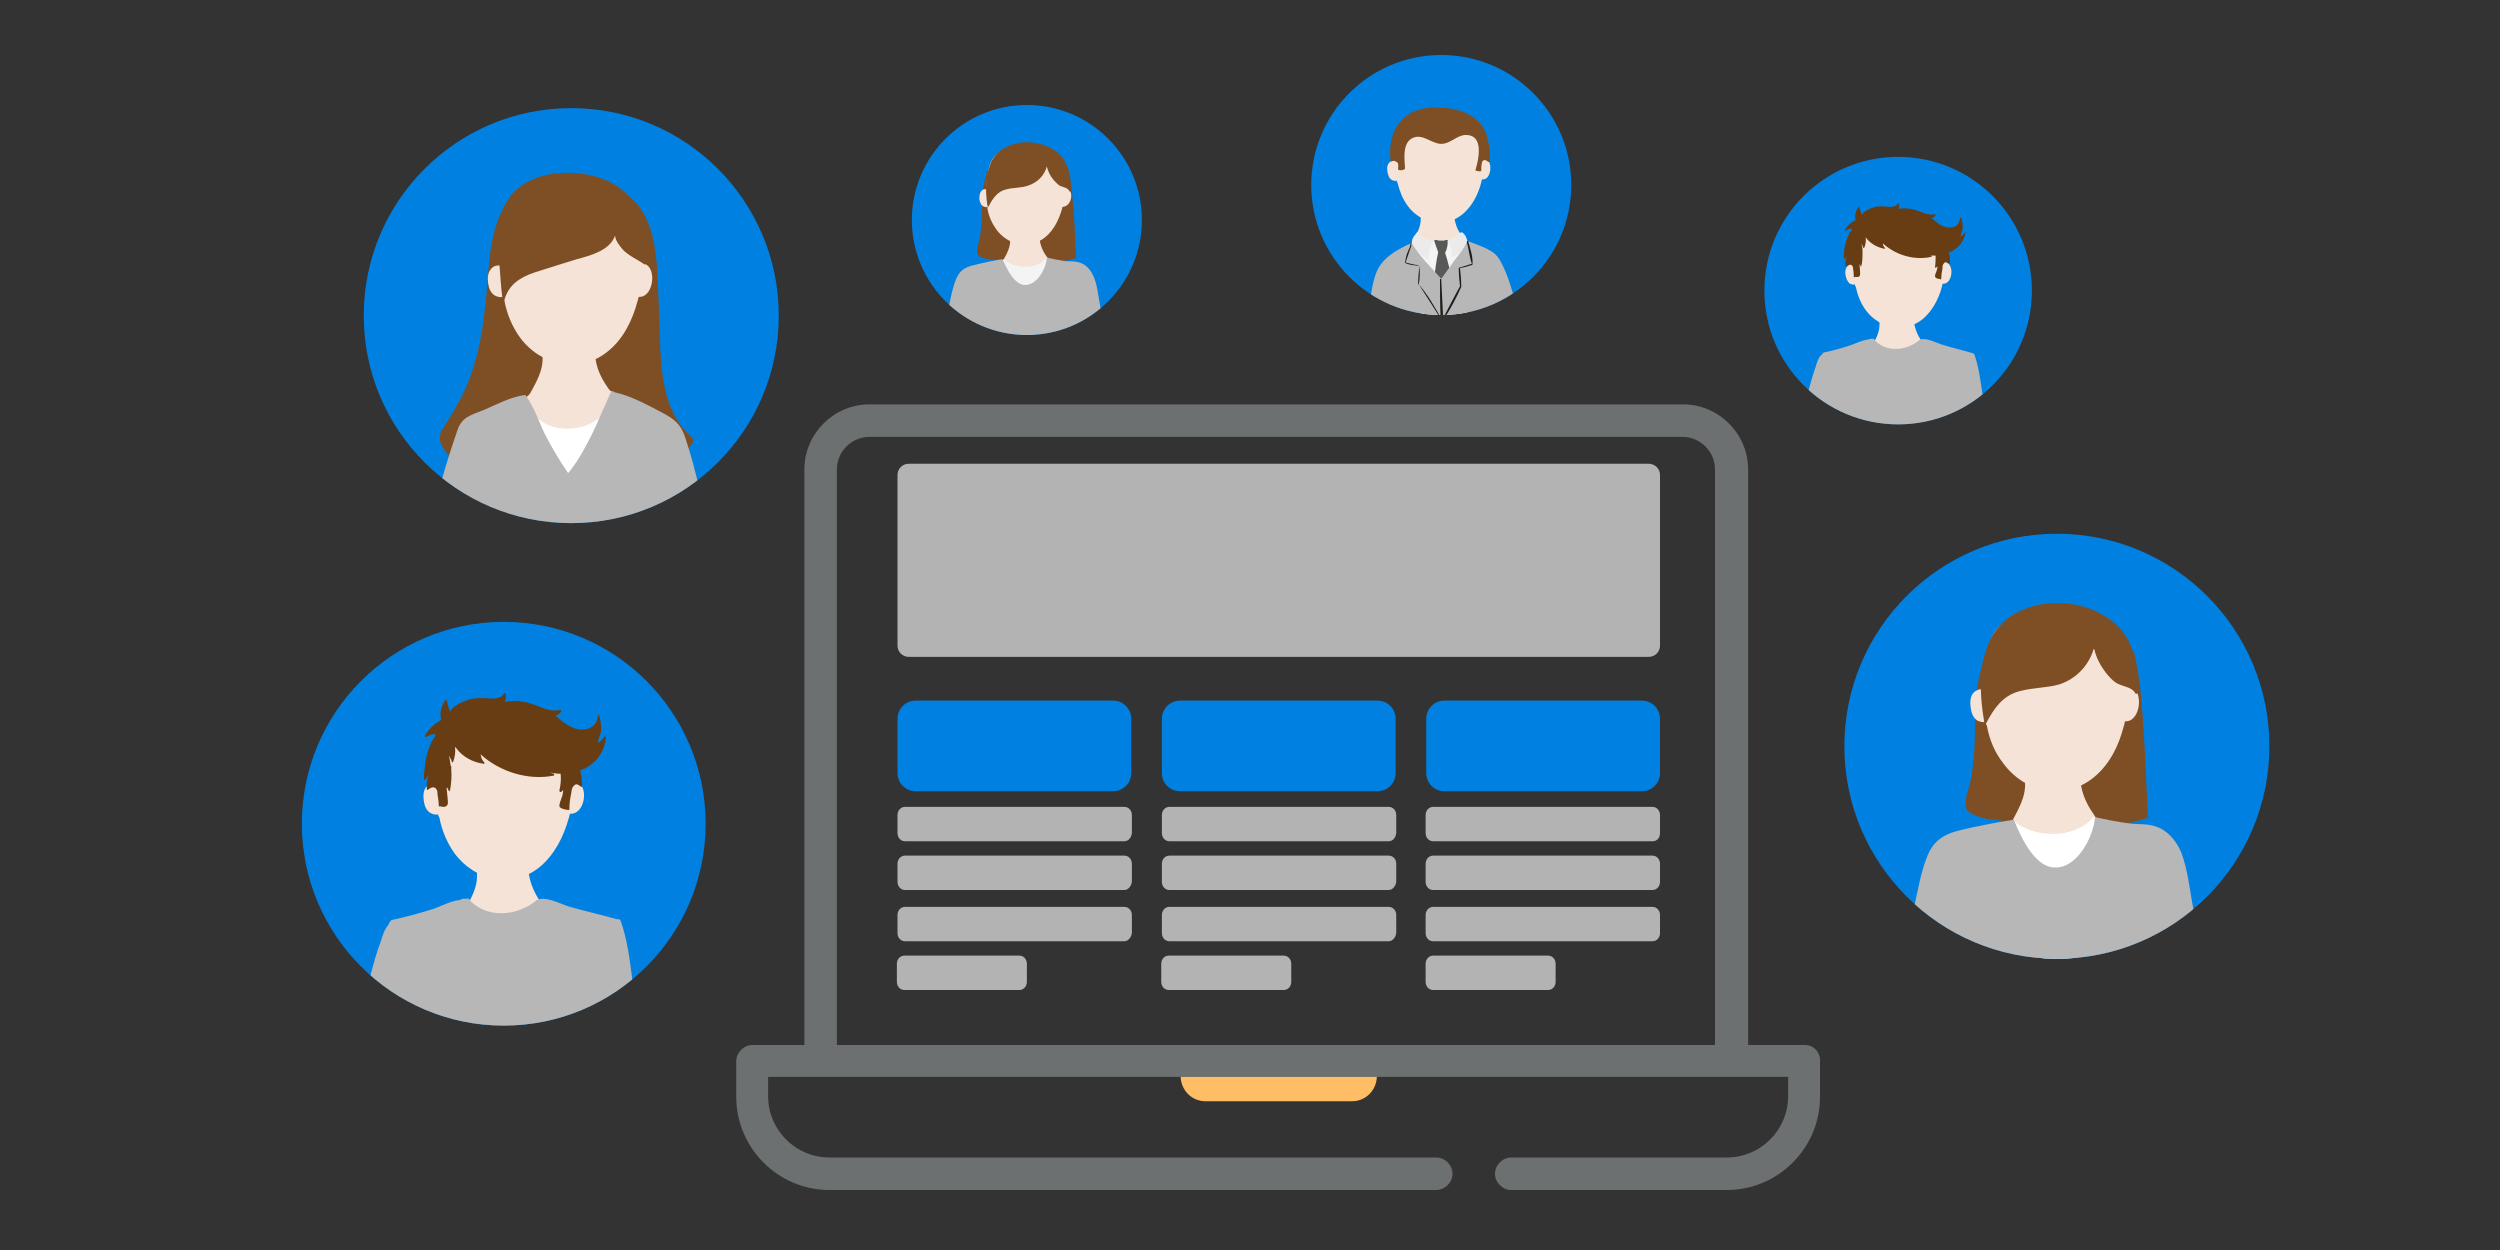 <svg xmlns="http://www.w3.org/2000/svg" xmlns:xlink="http://www.w3.org/1999/xlink" id="Capa_1" x="0px" y="0px" width="400px" height="200px" viewBox="0 0 400 200" style="enable-background:new 0 0 400 200;" xml:space="preserve"><rect x="0" y="0" width="400" height="200" fill="#333333" stroke="none"/><style type="text/css">	.st0{fill:#FFBD66;}	.st1{fill:#B3B3B3;}	.st2{fill:#0081E1;}	.st3{fill:#6D7070;}	.st4{clip-path:url(#SVGID_2_);fill:#0081E1;}	.st5{clip-path:url(#SVGID_2_);}	.st6{fill:#F4E3D6;}	.st7{fill:#683D13;}	.st8{fill:none;stroke:#683D13;stroke-width:0;stroke-linecap:round;stroke-linejoin:round;}	.st9{fill:#B7B7B7;}	.st10{clip-path:url(#SVGID_4_);fill:#0081E1;}	.st11{clip-path:url(#SVGID_4_);}	.st12{clip-path:url(#SVGID_6_);fill:#0081E1;}	.st13{clip-path:url(#SVGID_6_);}	.st14{fill:#7E4F25;}	.st15{fill:#FFFFFF;}	.st16{clip-path:url(#SVGID_8_);fill:#0081E1;}	.st17{clip-path:url(#SVGID_8_);}	.st18{clip-path:url(#SVGID_10_);fill:#0081E1;}	.st19{clip-path:url(#SVGID_10_);}	.st20{fill:#F4F4F4;}	.st21{clip-path:url(#SVGID_12_);fill:#0081E1;}	.st22{clip-path:url(#SVGID_12_);}	.st23{fill:#EBEBEB;}	.st24{fill:#585856;}	.st25{fill:#1D1E1C;}</style><circle class="st0" cx="-3836.6" cy="-2693.8" r="0"></circle><g>	<path class="st1" d="M263.8,105.1H145.4c-1,0-1.8-0.8-1.8-1.8V76c0-1,0.8-1.8,1.8-1.8h118.4c1,0,1.8,0.8,1.8,1.8v27.3  C265.6,104.3,264.8,105.1,263.8,105.1z"></path>	<g>		<g>			<path class="st2" d="M178.1,126.6h-31.6c-1.6,0-2.9-1.3-2.9-2.9V115c0-1.6,1.3-2.9,2.9-2.9h31.6c1.6,0,2.9,1.3,2.9,2.9v8.7    C181,125.3,179.7,126.6,178.1,126.6z"></path>			<path class="st1" d="M179.9,134.6h-35.1c-0.7,0-1.2-0.6-1.2-1.3v-2.9c0-0.7,0.5-1.3,1.2-1.3h35.1c0.7,0,1.2,0.6,1.2,1.3v2.9    C181,134.1,180.5,134.6,179.9,134.6z"></path>			<path class="st1" d="M179.9,142.4h-35.1c-0.7,0-1.2-0.6-1.2-1.3v-2.9c0-0.7,0.5-1.3,1.2-1.3h35.1c0.7,0,1.2,0.6,1.2,1.3v2.9    C181,141.8,180.5,142.4,179.9,142.4z"></path>			<path class="st1" d="M179.9,150.6h-35.1c-0.7,0-1.2-0.6-1.2-1.3v-2.9c0-0.7,0.5-1.3,1.2-1.3h35.1c0.7,0,1.2,0.6,1.2,1.3v2.9    C181,150,180.5,150.6,179.9,150.6z"></path>			<path class="st1" d="M163.1,158.4h-18.4c-0.7,0-1.2-0.6-1.2-1.3v-2.9c0-0.7,0.5-1.3,1.2-1.3h18.4c0.7,0,1.2,0.6,1.2,1.3v2.9    C164.3,157.8,163.8,158.4,163.1,158.4z"></path>		</g>		<g>			<path class="st2" d="M220.4,126.6h-31.6c-1.6,0-2.9-1.3-2.9-2.9V115c0-1.6,1.3-2.9,2.9-2.9h31.6c1.6,0,2.9,1.3,2.9,2.9v8.7    C223.3,125.3,222,126.6,220.4,126.6z"></path>			<path class="st1" d="M222.2,134.6h-35.1c-0.7,0-1.2-0.6-1.2-1.3v-2.9c0-0.7,0.5-1.3,1.2-1.3h35.1c0.7,0,1.2,0.6,1.2,1.3v2.9    C223.3,134.1,222.8,134.6,222.2,134.6z"></path>			<path class="st1" d="M222.2,142.4h-35.1c-0.7,0-1.2-0.6-1.2-1.3v-2.9c0-0.7,0.5-1.3,1.2-1.3h35.1c0.7,0,1.2,0.6,1.2,1.3v2.9    C223.3,141.8,222.8,142.4,222.2,142.4z"></path>			<path class="st1" d="M222.2,150.6h-35.1c-0.7,0-1.2-0.6-1.2-1.3v-2.9c0-0.7,0.5-1.3,1.2-1.3h35.1c0.7,0,1.2,0.6,1.2,1.3v2.9    C223.3,150,222.8,150.6,222.2,150.6z"></path>			<path class="st1" d="M205.4,158.4H187c-0.7,0-1.2-0.6-1.2-1.3v-2.9c0-0.7,0.5-1.3,1.2-1.3h18.4c0.7,0,1.2,0.6,1.2,1.3v2.9    C206.6,157.8,206.1,158.4,205.4,158.4z"></path>		</g>		<g>			<path class="st2" d="M262.7,126.6h-31.6c-1.6,0-2.9-1.3-2.9-2.9V115c0-1.6,1.3-2.9,2.9-2.9h31.6c1.6,0,2.9,1.3,2.9,2.9v8.7    C265.6,125.3,264.3,126.6,262.7,126.6z"></path>			<path class="st1" d="M264.4,134.6h-35.1c-0.7,0-1.2-0.6-1.2-1.3v-2.9c0-0.7,0.5-1.3,1.2-1.3h35.1c0.7,0,1.2,0.6,1.2,1.3v2.9    C265.6,134.1,265.1,134.6,264.4,134.6z"></path>			<path class="st1" d="M264.4,142.4h-35.1c-0.7,0-1.2-0.6-1.2-1.3v-2.9c0-0.7,0.5-1.3,1.2-1.3h35.1c0.7,0,1.2,0.6,1.2,1.3v2.9    C265.6,141.8,265.1,142.4,264.4,142.4z"></path>			<path class="st1" d="M264.4,150.6h-35.1c-0.7,0-1.2-0.6-1.2-1.3v-2.9c0-0.7,0.5-1.3,1.2-1.3h35.1c0.7,0,1.2,0.6,1.2,1.3v2.9    C265.6,150,265.1,150.6,264.4,150.6z"></path>			<path class="st1" d="M247.7,158.4h-18.4c-0.7,0-1.2-0.6-1.2-1.3v-2.9c0-0.7,0.5-1.3,1.2-1.3h18.4c0.7,0,1.2,0.6,1.2,1.3v2.9    C248.9,157.8,248.4,158.4,247.7,158.4z"></path>		</g>	</g>	<g>		<path class="st3" d="M133.9,167.2V75.1c0-2.9,2.4-5.2,5.2-5.2h130.1c2.9,0,5.2,2.4,5.2,5.2v92.1H133.9L133.9,167.2z M225.4,172.3   H277h9.1v3.1c0,5.4-4.4,9.8-9.8,9.8h-34.5c-1.4,0-2.6,1.2-2.6,2.6l0,0c0,1.4,1.2,2.6,2.6,2.6h34.5c8.2,0,14.9-6.7,14.9-14.9v-5.7   c0.1-1.4-1-2.6-2.4-2.6l0,0h-9.1V75.1c0-5.7-4.7-10.4-10.4-10.4H139.1c-5.7,0-10.4,4.7-10.4,10.4v92.1h-8.3   c-1.4,0-2.6,1.2-2.6,2.6v5.7c0,8.2,6.7,14.9,14.9,14.9h97.1c1.4,0,2.6-1.2,2.6-2.6l0,0c0-1.4-1.2-2.6-2.6-2.6h-97.1   c-5.4,0-9.8-4.4-9.8-9.8v-3.1h8.3h52.4"></path>	</g></g><g>	<g>		<defs>			<circle id="SVGID_1_" cx="80.6" cy="131.8" r="32.3"></circle>		</defs>		<clipPath id="SVGID_2_">			<use xlink:href="#SVGID_1_" style="overflow:visible;"></use>		</clipPath>		<circle class="st4" cx="80.6" cy="131.8" r="32.3"></circle>		<g class="st5">			<g>				<path class="st6" d="M86.6,144.5c-1.3-1.9-2.1-3.8-2.1-6.2c0-0.5-0.4-0.7-0.8-0.7c0-0.1-0.1-0.1-0.2-0.1c-2-1.3-4.6-1-6.7-0.2     c-0.2,0.1-0.3,0.2-0.3,0.4c-0.3,0-0.5,0.3-0.4,0.6c0.7,2.8-0.3,4.7-1.6,7c-0.7,1.3-0.9,2.6-0.5,4c0.9,3.2,4.3,4.7,7.4,4.5     c3-0.2,6.1-1.7,6.5-5C88.1,147.1,87.5,145.8,86.6,144.5z"></path>				<path class="st6" d="M92.2,125.1c0.2-1.5,0.2-3,0-4.4c-0.9-7.2-10.5-6.4-15.8-6.4c-3.2,0-5.1,1.6-5.9,4.6     c-0.6,2.1-0.8,4.3-0.8,6.4c-0.5-0.1-1,0.1-1.4,0.5c-0.6,0.6-0.6,1.5-0.5,2.3c0.1,0.8,0.4,1.6,1.1,2c0.4,0.2,0.8,0.3,1.2,0.2     c0,0.1,0,0.2,0.1,0.3c0,0.1,0,0.1,0.1,0.2c0.4,2.1,1.2,4,2.4,5.7c3.3,4.5,9.4,5.8,13.8,2.1c2.3-2,3.7-4.8,4.5-7.7     c0.1-0.2,0.1-0.5,0.2-0.7c0.1,0,0.1,0,0.2,0C93.7,130.1,94.2,125.6,92.2,125.1z"></path>				<path class="st7" d="M96.7,117.9C96.7,117.9,96.7,117.9,96.7,117.9C96.7,117.9,96.7,117.9,96.7,117.9c-1.8,2.1-0.7-0.1-0.6-0.6     c0.2-0.9,0-1.9-0.2-2.8c0-0.1-0.2-0.1-0.2,0c-0.3,2.5-2.9,2.7-4.7,1.6c-0.7-0.4-1.5-1-2.1-1.6c0.4-0.1,0.7-0.3,0.9-0.7     c0.1-0.1-0.1-0.2-0.2-0.2c-2,0.4-3.4-0.8-5.3-1.2c-1.2-0.3-2.4-0.3-3.6-0.1c0.3-0.4,0.3-0.7,0.2-1.3c0-0.1-0.2-0.2-0.3,0     c-0.7,1.2-2.7,0.6-3.7,0.7c-0.9,0-1.7,0.1-2.6,0.5c-0.7,0.3-2,0.9-2.3,1.7c-0.2-0.6-0.4-1.2-0.5-1.8c0-0.1-0.2-0.1-0.3,0     c-0.6,0.9-0.9,2-0.6,3.1c-1.1,0.6-1.9,1.3-2.6,2.5c-0.1,0.1,0.1,0.3,0.2,0.2c0.2-0.1,1.3-0.7,1.5-0.3c0,0.1-0.5,0.8-0.6,1     c-0.3,0.6-0.5,1.2-0.7,1.8c-0.4,1.4-0.5,2.8-0.6,4.2c0,0.2,0.2,0.2,0.3,0.1c0.1-0.2,0.3-0.5,0.5-0.7c-0.3,0.7-0.4,1.5-0.3,2.2     c0,0,0,0,0,0c-0.1,0.1,0,0.2,0.1,0.2c0.4-0.3,1.1-0.8,1.5,0c0.1,0.2,0.1,0.5,0.1,0.7c0.1,0.6,0.2,1.2,0.2,1.8     c0,0.1,0.2,0.2,0.2,0.1c0.3,0.1,0.8,0.2,1.1-0.1c0.3-0.3,0.1-1,0.1-1.4c0-0.4-0.4-2.4,0.2-1c0,0.1,0.2,0.1,0.2,0     c0.2-1.1,0.3-2.3,0.2-3.4c0-0.1,0-0.3,0-0.4c0-0.1,0-0.1-0.1-0.2c-0.1-0.5-0.1-1.1-0.3-1.6c0.2,0.3,0.4,0.6,0.5,1     c0,0.1,0.2,0.1,0.2,0c0.3-0.8,0.4-1.6,0.3-2.4c0.1,0.1,0.1,0.1,0.2,0.2c1,1.4,2.7,2.3,4.4,2.5c0.1,0,0.2-0.1,0.1-0.2     c-0.2-0.2-0.4-0.5-0.5-0.8c0-0.2-0.1-0.3-0.1-0.5c3.1,2.8,7.6,4.2,11.7,3.4c0.1,0,0.1-0.3,0-0.3l-0.6-0.2     c0.6,0.1,1.1,0.2,1.7,0.2c0.1,0.9,0,1.8-0.2,2.7c0,0.2,0.2,0.3,0.3,0.2c0.1-0.1,0.2-0.2,0.3-0.3c0,0.5-0.1,0.9-0.3,1.4     c-0.1,0.3-0.3,0.8-0.3,1.1c0,0.2,0.1,0.3,0.3,0.4c0,0,0,0,0,0c0.3,0.2,0.7,0.2,1.1,0.3c0.1,0,0.2,0,0.2-0.1     c0-0.9,0.1-1.7,0.3-2.6c0-0.2,0.1-0.7,0.2-0.9c0.6-0.9,0.9-0.4,1.4-0.1c0.1,0,0.2-0.1,0.1-0.1c0,0,0,0,0,0c0,0,0,0,0,0     c0-0.8,0-1.7-0.3-2.5c2.1-0.8,3.8-2.5,4.1-5c0,0,0,0,0,0C97.1,118,96.8,117.7,96.7,117.9z"></path>				<path class="st8" d="M92.9,125.5C92.9,125.5,92.9,125.5,92.9,125.5"></path>			</g>			<path class="st9" d="M102.1,167.6c0-0.1,0.1-0.1,0.1-0.2c-0.2-3.5-0.5-6.9-1-10.4c-0.4-3.2-0.8-6.6-1.9-9.7    c-0.1-0.2-0.3-0.3-0.4-0.2c0,0,0,0-0.1,0c-2.5-0.7-5.1-1.3-7.6-2c-1.4-0.4-3.9-1.8-5.3-1.1c-0.1,0-0.1,0.1-0.1,0.1    c-3,2.4-7.5,2.9-10.4,0.2c0,0,0,0,0,0c-0.1-0.1-0.2-0.3-0.3-0.4c-0.1-0.2-0.3-0.2-0.4-0.1c-0.2,0-0.4,0-0.6,0    c-0.2,0-0.3,0.1-0.5,0.2c-1.4,0.1-3,1-4.2,1.4c-2.2,0.7-4.4,1.3-6.7,1.8c-0.1,0-0.2,0.1-0.2,0.2c0,0-0.1,0-0.1,0.1    c-0.1,0.1-0.2,0.2-0.2,0.4c-0.7,0.8-1,1.8-1.3,2.8c-0.6,1.6-1.1,3.3-1.5,4.9c-0.9,3.2-1.5,6.4-1.4,9.7c-0.5,1.7-0.2,4.2,0.7,5.7    c1,1.7,2.9,2.8,4.7,3.4c4.9,1.7,10.8,1.4,15.9,1.5c5.5,0.1,11.2,0.5,16.6-1C98.7,174,104.7,171.6,102.1,167.6z"></path>		</g>	</g></g><g>	<g>		<defs>			<circle id="SVGID_3_" cx="303.7" cy="46.5" r="21.4"></circle>		</defs>		<clipPath id="SVGID_4_">			<use xlink:href="#SVGID_3_" style="overflow:visible;"></use>		</clipPath>		<circle class="st10" cx="303.7" cy="46.5" r="21.4"></circle>		<g class="st11">			<g>				<path class="st6" d="M307.6,54.8c-0.9-1.3-1.4-2.5-1.4-4.1c0-0.3-0.3-0.5-0.5-0.4c0,0-0.1-0.1-0.1-0.1c-1.3-0.8-3.1-0.6-4.5-0.1     c-0.1,0-0.2,0.1-0.2,0.2c-0.2,0-0.3,0.2-0.3,0.4c0.4,1.9-0.2,3.1-1.1,4.7c-0.5,0.8-0.6,1.7-0.3,2.7c0.6,2.1,2.8,3.1,4.9,3     c2-0.1,4-1.1,4.3-3.3C308.6,56.6,308.2,55.7,307.6,54.8z"></path>				<path class="st6" d="M311.4,42c0.1-1,0.1-2,0-2.9c-0.6-4.8-7-4.3-10.5-4.2c-2.1,0-3.4,1-3.9,3.1c-0.4,1.4-0.5,2.8-0.5,4.3     c-0.3-0.1-0.7,0.1-0.9,0.3c-0.4,0.4-0.4,1-0.3,1.5c0.1,0.5,0.3,1,0.7,1.3c0.3,0.1,0.5,0.2,0.8,0.1c0,0.1,0,0.2,0,0.2     c0,0,0,0.1,0.1,0.1c0.3,1.4,0.8,2.7,1.6,3.8c2.2,3,6.3,3.8,9.2,1.4c1.5-1.3,2.5-3.2,3-5.1c0-0.2,0.1-0.3,0.1-0.5     c0,0,0.1,0,0.2,0C312.4,45.3,312.7,42.4,311.4,42z"></path>				<path class="st7" d="M314.4,37.2C314.4,37.2,314.4,37.2,314.4,37.2C314.3,37.2,314.3,37.3,314.4,37.2c-1.2,1.4-0.5,0-0.4-0.4     c0.1-0.6,0-1.3-0.2-1.9c0-0.1-0.2-0.1-0.2,0c-0.2,1.7-1.9,1.8-3.1,1.1c-0.5-0.3-1-0.7-1.4-1.1c0.3-0.1,0.4-0.2,0.6-0.5     c0.1-0.1,0-0.2-0.1-0.1c-1.3,0.2-2.3-0.5-3.5-0.8c-0.8-0.2-1.6-0.2-2.4-0.1c0.2-0.3,0.2-0.5,0.1-0.8c0-0.1-0.1-0.1-0.2,0     c-0.4,0.8-1.8,0.4-2.5,0.4c-0.6,0-1.2,0.1-1.7,0.3c-0.5,0.2-1.3,0.6-1.5,1.1c-0.1-0.4-0.3-0.8-0.4-1.2c0-0.1-0.1-0.1-0.2,0     c-0.4,0.6-0.6,1.3-0.4,2c-0.8,0.4-1.3,0.9-1.7,1.6c-0.1,0.1,0,0.2,0.1,0.1c0.1-0.1,0.9-0.5,1-0.2c0,0.1-0.3,0.5-0.4,0.6     c-0.2,0.4-0.3,0.8-0.5,1.2c-0.3,0.9-0.4,1.8-0.4,2.8c0,0.1,0.1,0.1,0.2,0.1c0.1-0.2,0.2-0.3,0.3-0.4c-0.2,0.5-0.3,1-0.2,1.5     c0,0,0,0,0,0c-0.1,0.1,0,0.1,0.1,0.1c0.3-0.2,0.7-0.5,1,0c0.1,0.1,0.1,0.3,0.1,0.5c0.1,0.4,0.1,0.8,0.1,1.2c0,0.1,0.1,0.1,0.2,0     c0.2,0,0.5,0.1,0.7-0.1c0.2-0.2,0.1-0.7,0.1-0.9c0-0.3-0.2-1.6,0.1-0.7c0,0.1,0.1,0.1,0.1,0c0.2-0.7,0.2-1.5,0.2-2.2     c0-0.1,0-0.2,0-0.3c0-0.1,0-0.1,0-0.1c0-0.4-0.1-0.7-0.2-1c0.1,0.2,0.3,0.4,0.3,0.6c0,0.1,0.1,0.1,0.2,0     c0.2-0.5,0.3-1.1,0.2-1.6c0,0,0.1,0.1,0.1,0.1c0.7,0.9,1.8,1.5,2.9,1.7c0.1,0,0.2-0.1,0.1-0.1c-0.1-0.2-0.3-0.3-0.3-0.5     c0-0.1,0-0.2-0.1-0.3c2.1,1.9,5,2.8,7.8,2.2c0.1,0,0.1-0.2,0-0.2l-0.4-0.1c0.4,0.1,0.7,0.1,1.1,0.1c0,0.6,0,1.2-0.1,1.8     c0,0.1,0.1,0.2,0.2,0.1c0.1-0.1,0.1-0.1,0.2-0.2c0,0.3-0.1,0.6-0.2,0.9c-0.1,0.2-0.2,0.5-0.2,0.7c0,0.1,0.1,0.2,0.2,0.3     c0,0,0,0,0,0c0.2,0.1,0.5,0.1,0.7,0.2c0.1,0,0.1,0,0.1-0.1c0-0.6,0.1-1.1,0.2-1.7c0-0.2,0-0.4,0.1-0.6c0.4-0.6,0.6-0.3,1-0.1     c0,0,0.1,0,0.1-0.1c0,0,0,0,0,0c0,0,0,0,0,0c0-0.5,0-1.2-0.2-1.7c1.4-0.5,2.5-1.7,2.7-3.3c0,0,0,0,0,0     C314.6,37.3,314.4,37.1,314.4,37.2z"></path>				<path class="st8" d="M311.8,42.3C311.8,42.3,311.8,42.3,311.8,42.3"></path>			</g>			<path class="st9" d="M317.9,70.2c0,0,0-0.1,0-0.2c-0.1-2.3-0.4-4.6-0.7-6.9c-0.3-2.1-0.6-4.4-1.3-6.4c-0.1-0.1-0.2-0.2-0.3-0.2    c0,0,0,0,0,0c-1.7-0.5-3.4-0.9-5-1.4c-0.9-0.3-2.6-1.2-3.5-0.7c0,0-0.1,0.1-0.1,0.1c-2,1.6-5,1.9-6.9,0.1c0,0,0,0,0,0    c-0.1-0.1-0.1-0.2-0.2-0.3c-0.1-0.1-0.2-0.1-0.2-0.1c-0.1,0-0.3,0-0.4,0c-0.1,0-0.2,0.1-0.3,0.1c-0.9,0.1-2,0.6-2.8,0.9    c-1.5,0.5-2.9,0.9-4.4,1.2c-0.1,0-0.1,0.1-0.1,0.1c0,0-0.1,0-0.1,0.1c-0.1,0.1-0.1,0.2-0.2,0.2c-0.5,0.5-0.7,1.2-0.9,1.9    c-0.4,1.1-0.7,2.2-1,3.3c-0.6,2.1-1,4.2-1,6.4c-0.4,1.1-0.1,2.8,0.5,3.8c0.7,1.1,1.9,1.8,3.1,2.2c3.3,1.1,7.1,0.9,10.6,1    c3.7,0.1,7.5,0.3,11-0.6C315.7,74.4,319.6,72.8,317.9,70.2z"></path>		</g>	</g></g><g>	<g>		<defs>			<circle id="SVGID_5_" cx="91.4" cy="50.5" r="33.2"></circle>		</defs>		<clipPath id="SVGID_6_">			<use xlink:href="#SVGID_5_" style="overflow:visible;"></use>		</clipPath>		<circle class="st12" cx="91.4" cy="50.5" r="33.2"></circle>		<g class="st13">			<g>				<g>					<path class="st14" d="M110.7,70.1c0-0.1,0-0.1-0.1-0.2c-5.7-5.1-4.8-14.2-5.2-21.2c-0.3-5.3,0.1-12.9-4.3-16.9      c0-0.1-0.1-0.1-0.1-0.1c-0.2-0.2-0.3-0.3-0.5-0.4c-0.1-0.1-0.2,0.1-0.1,0.1c0.1,0.1,0.1,0.1,0.2,0.2c-2.7-0.5-5.9-0.1-8.6-0.1      c-3.5,0-7-0.1-10.4,0.1c-0.1,0-0.2,0.1-0.1,0.2c-3.6,4.8-3.2,11.9-3.9,17.5c-0.4,3.6-1,7.1-2.2,10.5c-1.1,3.3-2.8,6-4.6,8.9      c0,0,0,0.1,0,0.1c0,0,0,0,0,0c-0.1,0-0.2,0.1-0.2,0.2c0,0,0,0.1,0,0.1c-1.2,1.8,2.1,4.9,3.4,5.8c3.6,2.6,8.1,3.6,12.5,3.8      c4.9,0.2,9.8-0.8,14.6-2c2-0.5,4.2-1,6.1-2c1.7-0.9,2.7-2.4,3.7-4c0-0.1,0-0.1,0-0.2c0,0,0.1-0.1,0.1-0.1c0,0,0.1-0.1,0.1-0.1      C110.9,70.3,110.9,70.2,110.7,70.1z"></path>					<path class="st6" d="M97.3,62.1c-1.4-2-2.2-3.9-2.1-6.4c0-0.5-0.4-0.8-0.8-0.7c0-0.1-0.1-0.1-0.2-0.2c-2.1-1.3-4.7-1-6.9-0.2      c-0.2,0.1-0.3,0.2-0.3,0.4c-0.3,0-0.5,0.3-0.4,0.6c0.7,2.9-0.4,4.8-1.7,7.2c-0.7,1.3-2.7,1.1-2.3,2.6c1,3.3,6.1,6.4,9.4,6.2      c3.1-0.2,7.3-4.1,7.8-7.5C99.9,62.5,98.2,63.5,97.3,62.1z"></path>					<path class="st6" d="M103.1,42.2c0.2-1.5,0.2-3.1,0-4.5c-0.9-7.4-10.8-6.6-16.2-6.6c-3.2,0-5.2,1.6-6.1,4.7      C80.2,38,80,40.3,80,42.5c-0.5-0.1-1.1,0.1-1.4,0.5c-0.6,0.6-0.6,1.6-0.5,2.3c0.1,0.8,0.4,1.6,1.1,2c0.4,0.2,0.8,0.3,1.3,0.2      c0,0.1,0,0.2,0.1,0.4c0,0.1,0,0.1,0.1,0.2c0.4,2.1,1.2,4.1,2.5,5.9c3.4,4.6,9.7,5.9,14.2,2.1c2.4-2,3.8-4.9,4.6-7.9      c0.1-0.2,0.1-0.5,0.2-0.7c0.1,0,0.2,0,0.2,0C104.6,47.4,105.1,42.8,103.1,42.2z"></path>					<path class="st14" d="M103.2,35.4c-0.6-1.8-1.9-3.4-3.2-4.6c-3-2.8-7.6-3.5-11.5-3c-3.6,0.5-6.9,2.4-8.1,6      c-0.8,2.2-0.8,4.6-0.6,7c0.2,2.4,0.3,4.7,0.6,7.1c0,0,0,0.1,0,0.1c0,0.1,0,0.1,0.1,0.2c0,0.1,0.2,0.1,0.2-0.1c0,0,0,0,0-0.1      c0.7-2.5,2.5-3.6,4.8-4.4c2.2-0.7,4.4-1.4,6.7-2.1c2.2-0.6,5.4-1.4,6.2-3.8c0.1,0.9,0.8,1.7,1.3,2.3c1,1,2.3,1.5,3.4,2.3      c0.2,0.1,0.3-0.1,0.2-0.2c0.1,0,0.1-0.1,0.1-0.2C103.5,39.8,103.9,37.4,103.2,35.4z"></path>				</g>			</g>			<g>				<path class="st15" d="M100.6,67.2c-0.4-1.8-1.1-3.1-2.6-4.1c-0.1-0.1,0-0.2-0.1-0.2c-0.1,0-0.2,0-0.2,0.1     c-0.1,6.9-12.5,7.7-13.2,0.8C84,63.7,84.3,64,84.3,64c0.1-0.1,0.1-0.1,0-0.2c-0.1-0.1-0.6,0-0.6,0.2c-4.8,6.7,1.1,16.8,9.6,16     c3.6-0.4,7.3-2.8,7.9-6.6C101.5,71.4,101.1,69.2,100.6,67.2z"></path>				<path class="st9" d="M113.7,87.3c0-0.1,0.1-0.1,0-0.2c-1.1-5.7-2.2-11.6-4.1-17.2c-0.7-2.1-1.8-2.9-3.7-3.9     c-2.3-1.2-4.8-2.6-7.4-3.2c0,0-0.1,0-0.1,0c-0.1-0.1-0.5-0.3-0.6-0.2c-1,2.2-2,4.6-3,6.7c-1.1,2.2-2.3,4.5-3.9,6.4     c-1.3-1.9-2.5-3.9-3.6-6c-1-2-1.8-4.5-3.1-6.3c0,0,0-0.1-0.1-0.1c0,0,0,0,0-0.1c0,0-0.1,0-0.1,0c0,0,0,0,0,0     c-2.3,0.3-4.5,1.5-6.6,2.4c-2,0.8-3.5,1.1-4.2,3.2c-1.8,5.2-3.4,10.6-4.4,16.1c0,0.2,0.1,0.3,0.3,0.3c2.7,2.8,6.2,3.9,10,4.7     c4.1,0.8,8.2,1.2,12.3,1.3c4.1,0.1,8.3-0.2,12.4-0.8c2.2-0.3,4.4-0.8,6.5-1.3c1.2-0.3,2.5-0.5,3.2-1.6     C113.8,87.6,113.8,87.4,113.7,87.3z"></path>			</g>		</g>	</g></g><g>	<g>		<defs>			<circle id="SVGID_7_" cx="329.1" cy="119.4" r="34"></circle>		</defs>		<clipPath id="SVGID_8_">			<use xlink:href="#SVGID_7_" style="overflow:visible;"></use>		</clipPath>		<circle class="st16" cx="329.1" cy="119.4" r="34"></circle>		<g class="st17">			<g>				<path class="st14" d="M326.9,125.1c-0.2-3.5-3.1-5.1-5-7.8c-1.1-1.6-2.5-3.4-2.9-5.3c-0.5-2.2-0.5-4.7-0.8-7     c0-0.3-0.4-0.3-0.5-0.1c0-0.1,0-0.1,0-0.2c0-0.1-0.1-0.1-0.1,0c-0.9,3.1-1.6,6.3-1.6,9.6c0,3.8,0,7.3-0.8,11     c-0.3,1.3-1.5,4,0.1,4.8c1.2,0.7,2.6,1,4.1,1.1c1.8,0.3,3.6,0.4,5.4,0.3c1,0,1.6,0.1,1.9-0.9C327.2,128.9,327,126.7,326.9,125.1     z"></path>				<path class="st14" d="M343,117.1c-0.3-4.1-0.5-8.4-1.5-12.4c0,0,0,0,0,0c0.1-0.1,0-0.3-0.1-0.3c0,0,0-0.1,0-0.1     c0-0.1-0.2-0.1-0.2,0c0,0,0,0.1,0,0.1c0,0-0.1,0-0.1,0.1c-4.2,8-14.7,17.8-8.1,27.4c0,0.1,0,0.3,0.2,0.3c3.5,0.2,7-0.2,10.3-1.3     c0.1,0,0.2-0.1,0.2-0.2C343.4,126.2,343.3,121.6,343,117.1z"></path>				<path class="st6" d="M335,130.3c-1.4-2-2.2-4-2.2-6.5c0-0.5-0.5-0.8-0.9-0.7c0-0.1-0.1-0.1-0.2-0.2c-2.1-1.3-4.8-1-7.1-0.2     c-0.2,0.1-0.3,0.2-0.4,0.4c-0.3,0-0.5,0.3-0.4,0.6c0.7,3-0.4,4.9-1.7,7.4c-0.7,1.3-1,2.8-0.5,4.2c1,3.4,4.5,4.9,7.8,4.8     c3.2-0.2,6.4-1.8,6.9-5.3C336.6,133.1,335.9,131.7,335,130.3z"></path>				<path class="st6" d="M340.9,109.9c0.2-1.6,0.2-3.2,0-4.6c-1-7.6-11.1-6.8-16.6-6.7c-3.3,0-5.3,1.7-6.2,4.9     c-0.6,2.2-0.9,4.5-0.8,6.8c-0.5-0.1-1.1,0.1-1.5,0.5c-0.6,0.6-0.6,1.6-0.5,2.4c0.1,0.8,0.4,1.7,1.1,2.1c0.4,0.2,0.9,0.3,1.3,0.2     c0,0.1,0,0.2,0.1,0.4c0,0.1,0,0.1,0.1,0.2c0.4,2.2,1.2,4.2,2.6,6c3.5,4.8,9.9,6.1,14.6,2.2c2.5-2.1,3.9-5,4.7-8.1     c0.1-0.2,0.1-0.5,0.2-0.8c0.1,0,0.2,0,0.3,0C342.5,115.2,343,110.5,340.9,109.9z"></path>				<path class="st14" d="M342.1,110.8c0-4.1-0.6-8.6-4-11.3c-3-2.4-7-3.4-10.8-2.9c-3.8,0.5-7.2,2.3-8.9,5.8     c-0.6,1.3-1,2.7-1.2,4.1c-0.1,0.6-0.2,1.1-0.2,1.7c-0.2,2.5,0.1,5.1,0.5,7.5c0,0.2,0.3,0.1,0.3,0c0,0,0,0,0,0     c1.2-2.3,2.6-4.4,5.3-5.1c2.1-0.6,4.3-0.5,6.4-1.1c2.7-0.9,4.7-3,5.5-5.7c0,0,0,0.1,0.1,0.1c0.3,1.4,1,2.6,1.8,3.7     c0.5,0.6,1,1.2,1.6,1.6c1,0.7,2.6,0.6,3.2,1.8c0.1,0.1,0.2,0,0.2-0.1C342.1,110.9,342.1,110.8,342.1,110.8z"></path>			</g>			<g>				<path class="st15" d="M335.7,131.3c0-0.1-0.1-0.1-0.2-0.1c0-0.3-0.4-0.6-0.7-0.3c-3,3.4-9.4,3.2-12.7,0.4c0,0,0,0,0,0     c-0.1-0.2-0.4,0.1-0.6,0.3c-3.7,7.7-3.1,23,8.7,21.9C341.8,152.6,341.2,138.4,335.7,131.3z"></path>				<path class="st9" d="M352.7,155.2c-0.6-3.5-1.3-7-1.9-10.5c-0.5-2.7-0.8-5.7-1.8-8.3c-0.8-1.9-2.2-3.6-4.2-4.2     c-1.2-0.4-2.5-0.3-3.7-0.4c-1.9-0.2-5.4-0.9-5.9-1.1c-0.2,3.1-2.8,8.2-6.4,8.1c-4,0-6.4-7.5-6.6-7.6c-0.1-0.1-6.3,1-9.2,1.8     c-2.2,0.6-3.7,1.7-4.6,3.9c-1.1,2.7-1.6,5.8-2.2,8.6c-0.6,3.1-1,6.2-1.3,9.3c-0.1,0.1-0.2,0.3,0,0.4c2.3,2.8,6,4,9.5,4.5     c4.3,0.7,8.7,0.7,13,0.5c4.6-0.2,9.2-0.7,13.7-1.4c2.3-0.3,4.6-0.7,6.9-1.2c1.7-0.3,3.3-0.6,4.5-1.8c0.1-0.1,0.2-0.3,0.1-0.4     C352.7,155.5,352.7,155.3,352.7,155.2z"></path>			</g>		</g>	</g></g><g>	<g>		<defs>			<circle id="SVGID_9_" cx="164.3" cy="35.2" r="18.4"></circle>		</defs>		<clipPath id="SVGID_10_">			<use xlink:href="#SVGID_9_" style="overflow:visible;"></use>		</clipPath>		<circle class="st18" cx="164.3" cy="35.2" r="18.4"></circle>		<g class="st19">			<g>				<path class="st14" d="M163.1,38.3c-0.1-1.9-1.7-2.8-2.7-4.2c-0.6-0.9-1.3-1.8-1.6-2.9c-0.3-1.2-0.3-2.5-0.4-3.8     c0-0.1-0.2-0.2-0.3-0.1c0,0,0-0.1,0-0.1c0-0.1-0.1-0.1-0.1,0c-0.5,1.7-0.9,3.4-0.9,5.2c0,2.1,0,3.9-0.4,6     c-0.2,0.7-0.8,2.1,0,2.6c0.6,0.4,1.4,0.5,2.2,0.6c1,0.2,2,0.2,2.9,0.2c0.5,0,0.9,0,1-0.5C163.3,40.3,163.2,39.1,163.1,38.3z"></path>				<path class="st14" d="M171.8,34c-0.2-2.2-0.3-4.5-0.8-6.7c0,0,0,0,0,0c0-0.1,0-0.1-0.1-0.2c0,0,0,0,0-0.1c0-0.1-0.1,0-0.1,0     c0,0,0,0,0,0c0,0,0,0,0,0c-2.3,4.3-7.9,9.6-4.4,14.8c0,0.1,0,0.2,0.1,0.2c1.9,0.1,3.8-0.1,5.6-0.7c0,0,0.1-0.1,0.1-0.1     C172,38.9,172,36.4,171.8,34z"></path>				<path class="st6" d="M167.5,41.1c-0.8-1.1-1.2-2.2-1.2-3.5c0-0.3-0.2-0.4-0.5-0.4c0,0-0.1-0.1-0.1-0.1c-1.1-0.7-2.6-0.5-3.8-0.1     c-0.1,0-0.2,0.1-0.2,0.2c-0.1,0-0.3,0.1-0.2,0.3c0.4,1.6-0.2,2.7-0.9,4c-0.4,0.7-0.5,1.5-0.3,2.3c0.5,1.8,2.4,2.7,4.2,2.6     c1.7-0.1,3.5-1,3.7-2.8C168.3,42.6,168,41.8,167.5,41.1z"></path>				<path class="st6" d="M170.7,30.1c0.1-0.9,0.1-1.7,0-2.5c-0.5-4.1-6-3.6-9-3.6c-1.8,0-2.9,0.9-3.4,2.6c-0.3,1.2-0.5,2.4-0.5,3.7     c-0.3-0.1-0.6,0-0.8,0.3c-0.3,0.3-0.3,0.9-0.3,1.3c0.1,0.4,0.2,0.9,0.6,1.1c0.2,0.1,0.5,0.2,0.7,0.1c0,0.1,0,0.1,0,0.2     c0,0,0,0.1,0,0.1c0.2,1.2,0.7,2.3,1.4,3.3c1.9,2.6,5.4,3.3,7.9,1.2c1.3-1.1,2.1-2.7,2.6-4.4c0-0.1,0.1-0.3,0.1-0.4     c0,0,0.1,0,0.1,0C171.6,32.9,171.8,30.4,170.7,30.1z"></path>				<path class="st14" d="M171.3,30.5c0-2.2-0.3-4.6-2.1-6.1c-1.6-1.3-3.8-1.8-5.8-1.6c-2,0.3-3.9,1.2-4.8,3.1     c-0.3,0.7-0.5,1.4-0.7,2.2c-0.1,0.3-0.1,0.6-0.1,0.9c-0.1,1.3,0,2.7,0.2,4c0,0.1,0.1,0.1,0.2,0c0,0,0,0,0,0     c0.6-1.2,1.4-2.4,2.8-2.7c1.1-0.3,2.3-0.2,3.5-0.6c1.5-0.5,2.6-1.6,3-3.1c0,0,0,0.1,0,0.1c0.2,0.7,0.5,1.4,1,2     c0.3,0.3,0.5,0.6,0.9,0.9c0.5,0.4,1.4,0.3,1.7,1C171.2,30.7,171.3,30.7,171.3,30.5C171.3,30.6,171.3,30.6,171.3,30.5z"></path>			</g>			<g>				<path class="st20" d="M167.9,41.6C167.9,41.6,167.8,41.6,167.9,41.6c-0.1-0.3-0.3-0.4-0.5-0.3c-1.6,1.9-5.1,1.7-6.8,0.2     c0,0,0,0,0,0c0-0.1-0.2,0.1-0.3,0.2c-2,4.2-1.7,12.4,4.7,11.8C171.2,53.1,170.8,45.4,167.9,41.6z"></path>				<path class="st9" d="M177,54.5c-0.3-1.9-0.7-3.8-1-5.7c-0.3-1.5-0.4-3.1-1-4.5c-0.4-1-1.2-2-2.3-2.3c-0.6-0.2-1.3-0.2-2-0.2     c-1-0.1-2.9-0.5-3.2-0.6c-0.1,1.7-1.5,4.4-3.5,4.4c-2.1,0-3.5-4.1-3.6-4.1c-0.1-0.1-3.4,0.6-4.9,1c-1.2,0.3-2,0.9-2.5,2.1     c-0.6,1.4-0.9,3.1-1.2,4.6c-0.3,1.7-0.6,3.3-0.7,5c-0.1,0-0.1,0.1,0,0.2c1.2,1.5,3.2,2.1,5.1,2.4c2.3,0.4,4.7,0.4,7,0.3     c2.5-0.1,4.9-0.4,7.4-0.7c1.2-0.2,2.5-0.4,3.7-0.6c0.9-0.2,1.8-0.3,2.4-0.9c0.1-0.1,0.1-0.1,0.1-0.2     C177,54.7,177.1,54.6,177,54.5z"></path>			</g>		</g>	</g></g><g>	<g>		<defs>			<circle id="SVGID_11_" cx="230.6" cy="29.6" r="20.8"></circle>		</defs>		<clipPath id="SVGID_12_">			<use xlink:href="#SVGID_11_" style="overflow:visible;"></use>		</clipPath>		<circle class="st21" cx="230.6" cy="29.6" r="20.8"></circle>		<g class="st22">			<g>				<path class="st6" d="M234,37.9c-0.9-1.2-1.4-2.5-1.3-4c0-0.3-0.3-0.5-0.5-0.4c0,0-0.1-0.1-0.1-0.1c-1.3-0.8-3-0.6-4.4-0.1     c-0.1,0-0.2,0.1-0.2,0.2c-0.2,0-0.3,0.2-0.3,0.4c0.4,1.8-0.2,3-1.1,4.5c-0.4,0.8-0.6,1.7-0.3,2.6c0.6,2.1,2.8,3,4.8,2.9     c2-0.1,3.9-1.1,4.2-3.2C235,39.6,234.6,38.8,234,37.9z"></path>				<path class="st6" d="M237.7,25.4c0.1-1,0.1-1.9,0-2.8c-0.6-4.6-6.8-4.1-10.2-4.1c-2,0-3.3,1-3.8,3c-0.4,1.3-0.5,2.7-0.5,4.2     c-0.3-0.1-0.7,0.1-0.9,0.3c-0.4,0.4-0.4,1-0.3,1.5c0.1,0.5,0.2,1,0.7,1.3c0.2,0.1,0.5,0.2,0.8,0.1c0,0.1,0,0.2,0,0.2     c0,0,0,0.1,0.1,0.1c0.3,1.3,0.8,2.6,1.6,3.7c2.1,2.9,6.1,3.7,8.9,1.3c1.5-1.3,2.4-3.1,2.9-5c0-0.2,0.1-0.3,0.1-0.5     c0,0,0.1,0,0.2,0C238.6,28.7,238.9,25.8,237.7,25.4z"></path>				<path class="st14" d="M236.4,19.3c-1.8-1.6-4.1-2.1-6.4-2.1c-2.1-0.1-4.4,0.5-5.8,2.1c-1.6,1.7-2,4.2-1.7,6.4     c0,0.1,0,0.1,0.1,0.1c0,0,0,0.1,0.1,0c0.1,0,0.3-0.1,0.4-0.1c0.1,0.1,0.3,0.2,0.5,0.3c0,0,0,0,0,0c0.2,0.3,0.1,0.6,0.1,1     c0,0,0,0.1,0,0.1c0,0,0,0.1,0.1,0.1c0.3,0.1,0.7,0,0.9-0.1c0,0,0.1-0.1,0.1-0.1c0,0,0,0,0-0.1c-0.1-1.7-0.5-4.6,1.8-5     c1.5-0.2,2.8,1.3,4.3,1.1c1.4-0.2,2.4-1.5,3.8-1.4c2.7,0.1,1.9,3.9,1.4,5.5c0,0,0,0.1,0,0.1c0,0,0,0,0,0c-0.1,0,0,0.1,0,0.1     c0.2,0,0.3,0.1,0.5,0.1c0,0,0,0,0,0c0.1,0,0.2,0,0.3,0c0.1,0,0.1-0.1,0.1-0.1c0-0.4,0-0.8,0.1-1.2c0-0.1,0.1-0.4,0.2-0.4     c0.3-0.2,0.6,0,0.8,0.2c0,0,0.1,0,0.1,0c0.1,0,0.2,0,0.2-0.1C238.4,23.5,238.1,20.8,236.4,19.3z"></path>			</g>			<g>				<path class="st20" d="M234.8,38.7C234.8,38.7,234.8,38.7,234.8,38.7c0-0.3-0.2-0.5-0.3-0.6c-0.1-0.2-0.3-0.3-0.4-0.5     c0,0-0.1,0-0.1,0c0-0.1-0.2-0.2-0.3-0.1c-0.4,0.5-1,0.8-1.6,1c0-0.1-0.1-0.1-0.2-0.1c-0.5,0.2-1,0.3-1.5,0.3     c-0.4,0-0.8-0.1-1.2-0.1c0,0,0,0,0,0c-0.3-0.1-0.7-0.1-1-0.3c-0.5-0.2-0.8-0.5-1.2-0.7c0-0.1-0.2-0.2-0.3-0.1     c-1.9,2.5-2.4,6-1.5,9c0.8,2.8,3.2,5.3,6.4,5c3-0.3,4.5-2.9,4.9-5.6C236.8,43.3,236.3,40.7,234.8,38.7z"></path>				<path class="st23" d="M229,38.4c-0.5-0.1-1.9-0.4-2.1-1c0,0,0-0.1,0-0.1c0,0,0,0,0-0.1c0-0.1-0.1-0.1-0.1-0.1c0,0-0.1,0-0.1,0.1     c-0.6,0.8-1.1,1.2-0.5,2.1c0.5,0.9,1.3,1.6,2.1,2.2c0.1,0.1,0.3,0,0.3-0.2c0-1,0.2-1.9,0.7-2.7C229.3,38.6,229.2,38.5,229,38.4z     "></path>				<path class="st23" d="M234.1,37.3C234.1,37.3,234.1,37.3,234.1,37.3c-0.1-0.1-0.2-0.2-0.4-0.1c-0.5,0.5-1.2,0.8-1.9,1.1     c-0.1,0-0.1,0.1-0.1,0.2c0,0,0,0.1,0,0.1c0.4,0.7,0.7,1.5,0.5,2.3c0,0.1,0.1,0.3,0.2,0.2C233.9,40.6,235.6,38.6,234.1,37.3z"></path>				<path class="st24" d="M233.1,48.8c-0.6-2.8-1-5.7-1.9-8.4c0,0,0.1,0,0.1-0.1c0.2-0.5,0.4-1.2,0.3-1.7c0.1-0.1,0-0.3-0.1-0.2     c0,0,0,0-0.1,0c-0.1,0-0.2,0-0.3,0.1c-0.2,0-0.4,0-0.6,0c-0.2,0-0.4,0-0.6-0.1c-0.1,0-0.1,0-0.1,0c-0.1,0-0.2,0-0.2,0     c0,0-0.1,0-0.1,0.1c0,0,0,0.1,0,0.1c0.1,0.3,0.2,0.6,0.3,0.9c0.1,0.3,0.2,0.5,0.3,0.8c0,0,0,0,0,0c0,0,0,0,0,0.1c0,0,0,0,0,0     c0,0,0,0,0,0c-0.6,2.7-0.7,5.6-1,8.3c0,0.1,0,0.1,0.1,0.1c0.3,1.9,3.4,2.1,3.8,0.2c0,0,0,0,0,0     C233.1,48.9,233.1,48.9,233.1,48.8z"></path>				<path class="st9" d="M243.4,52.9C243.4,52.8,243.4,52.8,243.4,52.9c0-0.1,0-0.1,0-0.1c-0.6-3.1-1.3-6.3-2.5-9.3     c-0.5-1.1-1-2.4-2-3.1c-1.1-0.8-2.7-1.3-4-1.8c0,0-0.1,0-0.1,0c0,0-0.1,0-0.1,0c-0.4,1.2-1.3,2.1-2,3.1c-0.7,1-1.4,1.9-2.1,2.9     c-1.6-1.8-3.5-3.6-4.7-5.7c0,0,0,0,0,0c0,0,0,0,0,0c0,0-0.1,0-0.1,0c0,0,0,0,0,0c-2.4,1.1-4.8,2.4-5.7,5     c-0.5,1.4-0.7,2.9-0.9,4.3c-0.3,1.6-0.6,3.2-0.8,4.8c-0.1-0.1-0.3-0.2-0.4-0.3c-0.1-0.1-0.2,0.1-0.1,0.2     c0.2,0.2,0.3,0.3,0.5,0.5c0,0,0.1,0.1,0.1,0.1c3.2,2.5,8.1,2.7,12,2.7c2.5,0,5-0.3,7.4-0.8c1.8-0.4,4.2-0.7,5.5-2.2     C243.3,53.1,243.5,53,243.4,52.9z"></path>				<path class="st25" d="M234.9,38.6c0-0.1-0.2-0.1-0.2,0.1c0.3,1.1,0.4,2.4,0.8,3.5c0,0,0,0,0,0c-0.6,0.2-1.3,0.4-1.9,0.6     c-0.1,0-0.2,0-0.2,0.1c0,1,0.1,2,0.2,2.9c0,0,0,0,0,0c-0.9,1.6-1.8,3.4-2.7,5.1c-0.1-2.1-0.2-4.2-0.3-6.2c0-0.1-0.2-0.1-0.2,0     c0,2,0,4.1,0.1,6.1c-1-1.8-2.1-3.7-3.5-5.3c0.2-0.9,0.2-2.1,0.1-3c0,0,0,0-0.1,0c0,0,0-0.1-0.1-0.1c-0.4,0-0.8-0.1-1.2-0.2     c-0.3-0.1-0.5-0.1-0.8-0.2c0.2-0.6,0.4-1.2,0.6-1.8c0.1-0.3,0.4-0.9,0.3-1.3c0-0.1-0.1-0.1-0.1,0c0,0.5-0.3,1-0.5,1.5     c-0.2,0.5-0.3,1-0.4,1.6c0,0.1,0,0.1,0.1,0.1c0.6,0.3,1.5,0.4,2.2,0.4c0,0,0,0,0,0c-0.1,1-0.2,2-0.2,2.9c0,0.1,0,0.1,0.1,0.1     c1.2,1.9,2.5,3.8,3.6,5.7c0,0,0,0,0,0c0.1,1.7,0.1,3.4,0.2,5.1c0,0.1,0.2,0.1,0.2,0c0-1.7,0-3.4-0.1-5.1c0,0,0,0,0,0     c1.1-1.6,2.1-3.5,2.9-5.3c0,0,0,0,0,0c0,0,0,0,0-0.1c0-1-0.1-1.9-0.2-2.9c0.6-0.1,1.3-0.3,1.9-0.5c0.1,0,0.1-0.1,0.1-0.1     c0,0,0,0,0,0C235.7,41,235.2,39.7,234.9,38.6z"></path>			</g>		</g>	</g></g><path class="st0" d="M216.3,176.2L216.3,176.2h-23.4c-2.2,0-3.9-1.7-4-3.9h31.4C220.2,174.5,218.5,176.2,216.3,176.2"></path></svg>